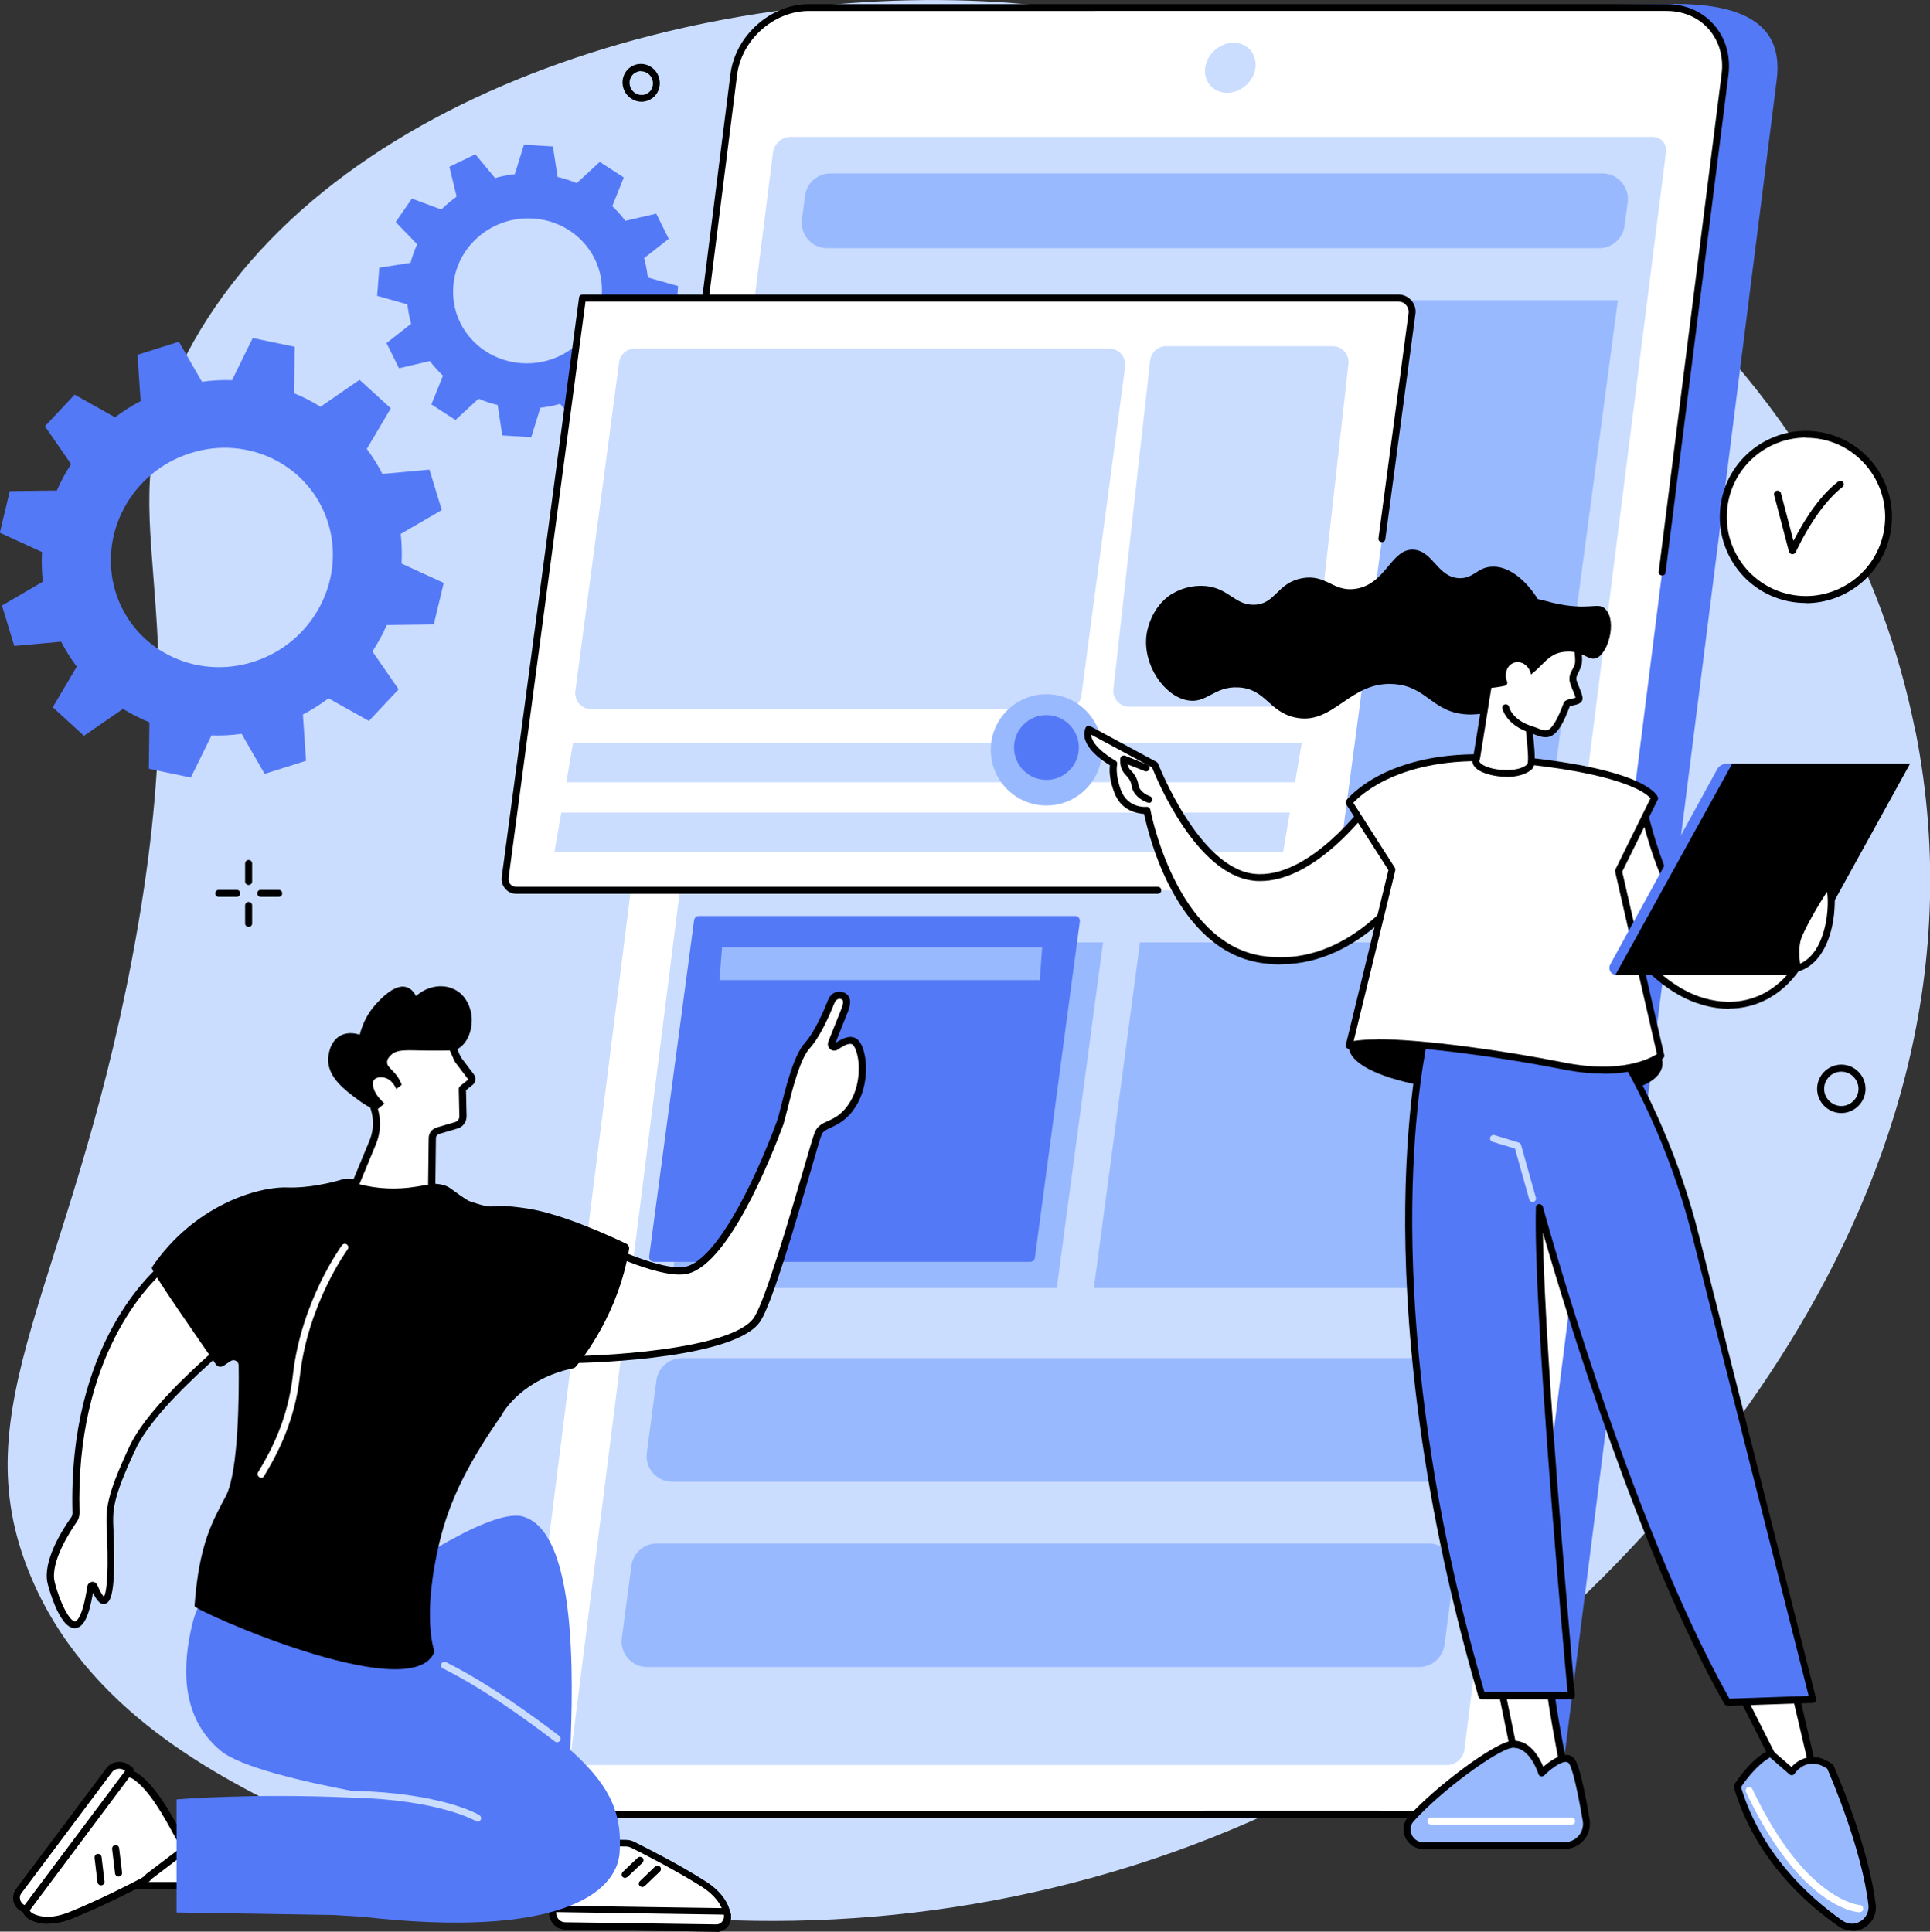 <?xml version="1.0" encoding="UTF-8"?><svg xmlns="http://www.w3.org/2000/svg" viewBox="0 0 98.82 98.92"><rect x="0" y="0" width="98.82" height="98.92" fill="#333333" stroke="none"/><g id="a"/><g id="b"><g id="c"><g id="d"><path d="M98.07,37.45C93.64,14.98,71.35,1.95,52.58,.22,37.03-1.22,16.72,4.45,9.55,18.16c-4.51,8.62,.91,11.36-2.78,30.89-3.2,16.9-8.79,22.96-5.24,31.57,2.9,7.04,9.67,10.38,14,12.5,17.07,8.39,42.99,7.41,61.66-7.9,4.37-3.58,25.9-22.35,20.89-47.77Z" fill="#caddff"/><g><path d="M20.86,15.59c.04,.34,.1,.67,.19,.99l-1.26,.99,.64,1.29,1.58-.37c.2,.27,.43,.52,.67,.75l-.59,1.47,1.23,.8,1.18-1.09c.31,.13,.64,.24,.98,.32l.24,1.56,1.48,.09,.47-1.51c.35-.04,.69-.1,1.01-.2l1.01,1.22,1.33-.64-.37-1.53c.28-.2,.54-.42,.78-.66l1.51,.56,.83-1.2-1.1-1.14c.14-.3,.25-.62,.34-.95l1.6-.25,.11-1.44-1.55-.44c-.04-.34-.1-.67-.19-.99l1.26-.99-.64-1.29-1.58,.37c-.2-.27-.43-.52-.67-.75l.59-1.47-1.23-.8-1.18,1.09c-.31-.13-.64-.24-.98-.32l-.24-1.56-1.48-.09-.47,1.51c-.35,.04-.69,.1-1.01,.2l-1.01-1.22-1.33,.64,.37,1.53c-.28,.2-.54,.42-.78,.66l-1.51-.56-.83,1.2,1.1,1.14c-.14,.3-.25,.62-.34,.95l-1.6,.25-.11,1.44,1.55,.44Zm2.35-.93c.15-2.05,1.98-3.6,4.08-3.47,2.1,.13,3.68,1.89,3.52,3.94-.15,2.05-1.98,3.6-4.08,3.47-2.1-.13-3.68-1.89-3.52-3.94Z" fill="#5479f7"/><path d="M3.13,32.86c.23,.45,.5,.88,.8,1.28l-1.23,2.08,1.6,1.46,2-1.38c.43,.27,.88,.5,1.35,.69l-.03,2.38,2.15,.45,1.06-2.16c.51,.02,1.02-.01,1.54-.08l1.18,2.05,2.12-.67-.16-2.37c.46-.24,.9-.52,1.31-.83l2.07,1.16,1.52-1.62-1.34-1.94c.28-.43,.53-.88,.73-1.35l2.41-.03,.51-2.13-2.16-.99c.03-.5,.01-1.01-.04-1.52l2.1-1.22-.63-2.07-2.41,.22c-.23-.45-.5-.88-.8-1.28l1.23-2.08-1.6-1.46-2,1.38c-.43-.27-.88-.5-1.35-.69l.03-2.38-2.15-.45-1.06,2.16c-.51-.02-1.02,.01-1.54,.08l-1.18-2.05-2.12,.67,.16,2.37c-.46,.24-.9,.52-1.31,.83l-2.07-1.16-1.52,1.62,1.34,1.94c-.28,.43-.53,.88-.73,1.35l-2.41,.03-.51,2.13,2.16,.99c-.03,.5-.01,1.01,.04,1.52L.1,31.01l.63,2.07,2.41-.22Zm2.78-2.57c-.89-2.95,.82-6.12,3.83-7.08,3.01-.96,6.17,.65,7.07,3.6,.89,2.95-.82,6.12-3.83,7.08-3.01,.96-6.17-.65-7.07-3.6Z" fill="#5479f7"/></g><g><g><path d="M76.29,92.91H32.39c-1.89,0-3.23-1.53-2.99-3.41L40.21,4.1c.24-1.89,1.97-3.41,3.86-3.41L85.77,.2c4.79,0,5.44,2.02,5.2,3.9l-10.81,85.4c-.24,1.89-1.97,3.41-3.86,3.41Z" fill="#5479f7"/><path d="M73.65,92.91H29.75c-1.89,0-3.23-1.53-2.99-3.43L37.57,3.82c.24-1.89,1.97-3.43,3.86-3.43h43.9c1.89,0,3.23,1.53,2.99,3.43l-10.81,85.67c-.24,1.89-1.97,3.43-3.86,3.43Z" fill="#fff"/><path d="M29.26,89.61L39.58,7.8c.06-.44,.45-.79,.89-.79h44.14c.44,0,.75,.35,.69,.79l-10.32,81.8c-.06,.44-.45,.79-.89,.79H29.95c-.44,0-.75-.35-.69-.79Z" fill="#caddff"/><path d="M62.83,4.75c-.71,0-1.21-.57-1.12-1.28,.09-.71,.74-1.28,1.45-1.28s1.21,.57,1.12,1.28c-.09,.71-.74,1.28-1.45,1.28Z" fill="#caddff"/><path d="M70.63,93.09H31.04c-.1,0-.18-.08-.18-.18s.08-.18,.18-.18h39.59c.1,0,.18,.08,.18,.18s-.08,.18-.18,.18Z"/><path d="M33.7,34.67h-.02c-.1-.01-.17-.1-.15-.2l3.87-30.68c.25-1.97,2.06-3.58,4.03-3.58h43.9c.96,0,1.82,.37,2.42,1.05,.61,.69,.87,1.6,.75,2.57l-3.22,25.49c-.01,.1-.1,.17-.2,.15-.1-.01-.17-.1-.15-.2l3.22-25.49c.11-.87-.13-1.68-.66-2.29-.53-.6-1.3-.93-2.15-.93H41.42c-1.8,0-3.45,1.47-3.68,3.27l-3.87,30.68c-.01,.09-.09,.16-.18,.16Z"/><path d="M73.65,93.09h-11.99c-.1,0-.18-.08-.18-.18s.08-.18,.18-.18h11.99c1.8,0,3.45-1.47,3.68-3.27l.78-6.23c.01-.1,.1-.17,.2-.15,.1,.01,.17,.1,.15,.2l-.78,6.23c-.25,1.97-2.06,3.58-4.03,3.58Z"/></g><g><path d="M83.18,11.57c-.09,.65-.64,1.14-1.3,1.14H42.36c-.38,0-.74-.16-.99-.45-.25-.28-.36-.66-.31-1.04l.16-1.2c.09-.65,.64-1.14,1.3-1.14h39.52c.38,0,.74,.16,.99,.45s.36,.66,.31,1.04l-.16,1.2Z" fill="#99b9ff"/><path d="M75.24,74.74c-.09,.65-.64,1.14-1.3,1.14H34.42c-.38,0-.74-.16-.99-.45-.25-.28-.36-.66-.31-1.04l.49-3.7c.09-.65,.64-1.14,1.3-1.14h39.52c.38,0,.74,.16,.99,.45,.25,.28,.36,.66,.31,1.04l-.49,3.7Z" fill="#99b9ff"/><path d="M73.96,84.23c-.09,.65-.64,1.14-1.3,1.14H33.14c-.38,0-.74-.16-.99-.45-.25-.28-.36-.66-.31-1.04l.49-3.7c.09-.65,.64-1.14,1.3-1.14h39.52c.38,0,.74,.16,.99,.45,.25,.28,.36,.66,.31,1.04l-.49,3.7Z" fill="#99b9ff"/><polygon points="78.83 45.45 36.6 45.45 40.61 15.37 82.84 15.37 78.83 45.45" fill="#99b9ff"/><polygon points="54.11 65.96 34.35 65.96 36.71 48.26 56.48 48.26 54.11 65.96" fill="#99b9ff"/><path d="M52.75,64.62h-19.27c-.15,0-.26-.13-.24-.28l2.3-17.22c.02-.12,.12-.21,.24-.21h19.27c.15,0,.26,.13,.24,.28l-2.3,17.22c-.02,.12-.12,.21-.24,.21Z" fill="#5479f7"/><polygon points="75.77 65.96 56.01 65.96 58.37 48.26 78.14 48.26 75.77 65.96" fill="#99b9ff"/></g><polygon points="53.24 50.19 36.84 50.19 36.97 48.51 53.36 48.51 53.24 50.19" fill="#99b9ff"/></g><g><path d="M68.36,45.59H26.43c-.34,0-.61-.3-.56-.65l3.96-29.69h41.76c.43,0,.77,.38,.71,.81l-3.94,29.52Z" fill="#fff"/><path d="M59.28,45.77H26.43c-.22,0-.42-.09-.56-.26-.14-.16-.21-.38-.18-.59l3.96-29.69c.01-.09,.09-.15,.18-.15h41.76c.26,0,.5,.11,.67,.3,.17,.19,.25,.45,.21,.71l-1.54,11.52c-.01,.1-.1,.17-.2,.15-.1-.01-.17-.1-.15-.2l1.54-11.52c.02-.15-.03-.31-.13-.42-.1-.12-.25-.18-.4-.18H29.98l-3.94,29.53c-.01,.11,.02,.22,.09,.31,.07,.08,.18,.13,.29,.13H59.28c.1,0,.18,.08,.18,.18s-.08,.18-.18,.18Z"/><g><path d="M54.55,36.32H30.28c-.5,0-.88-.44-.82-.93l2.24-16.83c.05-.41,.4-.71,.82-.71h24.27c.5,0,.88,.44,.82,.93l-2.24,16.83c-.05,.41-.4,.71-.82,.71Z" fill="#caddff"/><polygon points="66.31 40.06 29 40.06 29.34 38.05 66.65 38.05 66.31 40.06" fill="#caddff"/><polygon points="65.7 43.63 28.39 43.63 28.74 41.61 66.04 41.61 65.7 43.63" fill="#caddff"/><path d="M66.35,36.19h-8.53c-.49,0-.87-.42-.81-.91l1.88-16.82c.05-.41,.4-.73,.81-.73h8.53c.49,0,.87,.42,.81,.91l-1.88,16.82c-.05,.41-.4,.73-.81,.73Z" fill="#caddff"/></g><g><circle cx="53.58" cy="38.4" r="2.85" fill="#99b9ff"/><circle cx="53.58" cy="38.28" r="1.66" fill="#5479f7"/></g></g><g><g><path d="M69.07,53.54s-.61,2.08,8.43,2.58c9.04,.51,7.53-2.06,7.53-2.06l-9.49-2.76-6.47,2.24Z"/><g><g><g><path d="M79.37,85.94c-.24-.01,.83,5.37,.83,5.37l-2.29,.27-1.24-6.06,2.71,.41Z" fill="#fff"/><path d="M77.91,91.76c-.08,0-.16-.06-.17-.14l-1.24-6.06c-.01-.06,0-.12,.05-.16,.04-.04,.1-.06,.16-.05l2.71,.41c.09,.01,.16,.1,.15,.19,0,.03-.02,.06-.03,.09-.04,.4,.41,2.96,.86,5.23,0,.05,0,.1-.03,.14-.03,.04-.07,.07-.12,.07l-2.29,.27h-.02Zm-1.02-6.02l1.16,5.64,1.94-.23c-.08-.41-.27-1.41-.45-2.42-.3-1.67-.38-2.35-.37-2.65l-2.27-.35Z"/></g><g><path d="M81.21,93.2c-.19-1.16-.49-2.71-.75-3.03-.41-.52-1.52,.61-1.52,.61,0,0-.51-1.66-1.61-1.44-.83,.17-3.61,2.19-5.08,3.8-.48,.53-.1,1.37,.61,1.37h7.24c.69,0,1.22-.62,1.1-1.3Z" fill="#99b9ff"/><path d="M80.11,94.69h-7.24c-.4,0-.75-.23-.92-.6-.16-.37-.1-.78,.17-1.07,1.41-1.55,4.27-3.67,5.18-3.85,.97-.19,1.51,.81,1.72,1.31,.28-.24,.79-.63,1.2-.61,.16,0,.3,.08,.39,.2,.08,.1,.33,.41,.78,3.11h0c.06,.38-.04,.76-.29,1.05-.25,.29-.61,.46-.99,.46Zm-2.58-5.19c-.05,0-.1,0-.16,.02-.78,.15-3.54,2.15-4.98,3.74-.18,.19-.22,.45-.11,.69,.08,.19,.28,.39,.59,.39h7.24c.28,0,.54-.12,.72-.33,.18-.21,.26-.49,.21-.76-.4-2.35-.63-2.85-.71-2.95-.03-.04-.08-.06-.14-.07-.3-.02-.85,.41-1.12,.69-.04,.04-.11,.06-.17,.05-.06-.01-.11-.06-.13-.12,0-.01-.42-1.34-1.25-1.34Z"/></g><path d="M80.47,93.44h-7.2c-.1,0-.18-.08-.18-.18s.08-.18,.18-.18h7.2c.1,0,.18,.08,.18,.18s-.08,.18-.18,.18Z" fill="#fff"/></g><g><g><polygon points="88.92 86.31 91.54 91.5 93 91.35 91.7 85.79 88.92 86.31" fill="#fff"/><path d="M91.54,91.68c-.07,0-.13-.04-.16-.1l-2.62-5.19c-.03-.05-.03-.11,0-.16,.02-.05,.07-.09,.13-.1l2.78-.52c.1-.02,.18,.04,.21,.13l1.3,5.56s0,.1-.03,.14c-.03,.04-.08,.07-.13,.07l-1.46,.15h-.02Zm-2.35-5.24l2.46,4.87,1.14-.12-1.22-5.2-2.38,.45Z"/></g><g><path d="M91.75,90.73s.74-1.13,1.96-.27c0,0,1.78,4,2.14,7.09,.1,.87-.89,1.46-1.61,.95-1.69-1.18-4.25-3.47-5.3-7.02,0,0,.76-1.24,1.7-1.7l1.1,.95Z" fill="#99b9ff"/><path d="M94.83,98.87c-.24,0-.48-.07-.69-.22-1.88-1.31-4.33-3.61-5.36-7.12-.01-.05,0-.1,.02-.14,.03-.05,.8-1.29,1.77-1.76,.06-.03,.14-.02,.2,.03l.96,.83c.15-.17,.44-.42,.85-.49,.4-.08,.82,.04,1.24,.34,.03,.02,.05,.04,.06,.07,.02,.04,1.8,4.06,2.16,7.14,.06,.47-.17,.92-.58,1.17-.19,.12-.41,.17-.62,.17Zm-5.69-7.36c1.02,3.36,3.39,5.58,5.2,6.85,.28,.19,.63,.21,.92,.03,.29-.17,.44-.49,.41-.82-.33-2.85-1.91-6.54-2.11-6.99-.32-.22-.64-.3-.93-.25-.47,.09-.74,.49-.74,.5-.03,.04-.07,.07-.12,.08-.05,0-.1,0-.14-.04l-1-.87c-.71,.4-1.32,1.27-1.48,1.51Z"/></g><path d="M95.21,97.93h0c-.12,0-2.99-.18-5.81-6.16-.04-.09,0-.2,.08-.24,.09-.04,.2,0,.24,.08,2.72,5.75,5.48,5.95,5.51,5.95,.1,0,.17,.09,.17,.19,0,.1-.08,.17-.18,.17Z" fill="#fff"/></g><g><path d="M88.45,87.18l4.39-.15-5.99-23.68c-.96-3.79-2.52-7.41-4.61-10.71h-9.18s-3.39,12.92,2.82,34.19h4.59s-1.79-19.41-1.64-24.98c0,0,4.32,15.94,9.62,25.33Z" fill="#5479f7"/><path d="M88.45,87.35c-.06,0-.12-.03-.16-.09-4.4-7.79-8.16-20.22-9.29-24.14,.09,6.71,1.63,23.52,1.64,23.7,0,.05-.01,.1-.05,.14-.03,.04-.08,.06-.13,.06h-4.59c-.08,0-.15-.05-.17-.13-3.21-11.01-3.81-19.74-3.75-25.13,.07-5.84,.91-9.13,.92-9.17,.02-.08,.09-.13,.17-.13h9.18c.06,0,.12,.04,.15,.09,2.11,3.32,3.67,6.94,4.63,10.76l5.99,23.68c.01,.05,0,.11-.03,.15-.03,.04-.08,.07-.14,.07l-4.39,.15h0Zm-9.62-25.68c.08,0,.15,.05,.17,.13,.04,.16,4.34,15.92,9.55,25.19l4.06-.14-5.94-23.47c-.95-3.75-2.47-7.31-4.54-10.58h-8.94c-.16,.66-.82,3.81-.88,8.96-.06,5.34,.53,13.98,3.69,24.88h4.26c-.19-2.05-1.76-19.59-1.62-24.81,0-.09,.07-.16,.16-.17h.02Z"/></g></g><path d="M78.47,61.55c-.08,0-.15-.05-.17-.13l-.73-2.6-1.15-.35c-.09-.03-.15-.13-.12-.22,.03-.09,.13-.15,.22-.12l1.24,.38c.06,.02,.1,.06,.12,.12l.76,2.7c.03,.09-.03,.19-.12,.22-.02,0-.03,0-.05,0Z" fill="#caddff"/><g><g><g><path d="M55.73,37.36l3.39,1.83s2.08,5.42,5.06,5.75c2.98,.33,5.92-3.79,5.92-3.79l1.98,4.23s-2.9,4.49-7.5,3.76c-4.6-.72-5.86-7.64-5.86-7.64,0,0-1.09,.11-1.5-.95-.35-.9-.2-1.44-.2-1.44,0,0-1.63-.87-1.28-1.75Z" fill="#fff"/><path d="M65.57,49.39c-.33,0-.67-.03-1.02-.08-4.34-.68-5.75-6.57-5.97-7.63-.05,0-.11,0-.18-.02-.37-.05-1.03-.25-1.34-1.06-.27-.69-.26-1.18-.23-1.41-.39-.23-1.6-1.04-1.25-1.91,.02-.05,.06-.08,.1-.1,.05-.02,.1-.01,.15,.01l3.39,1.83s.07,.05,.08,.09c.02,.05,2.08,5.33,4.91,5.64,2.84,.31,5.73-3.68,5.76-3.72,.04-.05,.1-.08,.16-.07,.06,0,.12,.04,.15,.1l1.98,4.23c.03,.06,.02,.12-.01,.17-.03,.04-2.59,3.92-6.66,3.92Zm-6.85-8.07s.02,0,.03,0c.07,.01,.13,.07,.15,.14,.01,.07,1.29,6.8,5.71,7.49,4.1,.64,6.85-3.01,7.27-3.6l-1.81-3.87c-.66,.85-3.02,3.64-5.54,3.64-.12,0-.24,0-.36-.02-2.91-.32-4.93-5.16-5.18-5.8l-3.12-1.68c.02,.65,1.22,1.32,1.24,1.33,.07,.04,.11,.12,.09,.2,0,0-.12,.5,.2,1.33,.35,.9,1.24,.85,1.3,.84,0,0,.02,0,.03,0Z"/></g><path d="M58.82,41.1s-.03,0-.05,0c-.03,0-.74-.24-.83-.87-.03-.24-.18-.42-.29-.53-.19-.19-.29-.44-.29-.7v-.13c0-.06,.03-.11,.08-.15,.05-.03,.11-.04,.17-.02l1.14,.46c.09,.04,.14,.14,.1,.23-.04,.09-.14,.14-.23,.1l-.89-.35c.03,.12,.08,.23,.17,.31,.15,.15,.34,.4,.39,.74,.06,.41,.58,.58,.58,.58,.09,.03,.15,.13,.12,.22-.02,.08-.09,.13-.17,.13Z"/></g><g><path d="M81.71,45.62s2.09,4.71,5.5,5.67,5.79-1.94,5.77-4.94l-1.16-.38s-1.19,3.07-3.84,2.27c-2.65-.8-3.89-7.05-3.89-7.05l-2.39,4.44Z" fill="#fff"/><path d="M88.53,51.66c-.42,0-.87-.06-1.36-.2-3.45-.97-5.53-5.57-5.62-5.77-.02-.05-.02-.11,0-.16l2.39-4.44c.04-.07,.11-.1,.18-.09,.07,.01,.13,.07,.15,.14,.01,.06,1.24,6.15,3.76,6.91,2.47,.74,3.58-2.05,3.63-2.17,.03-.09,.13-.13,.22-.1l1.16,.38c.07,.02,.12,.09,.12,.17,0,1.76-.78,3.46-2.06,4.44-.57,.44-1.43,.88-2.58,.88Zm-6.61-6.03c.29,.61,2.3,4.63,5.35,5.49,1.69,.48,2.9-.07,3.62-.62,1.16-.89,1.89-2.42,1.92-4.02l-.88-.29c-.3,.63-1.57,2.95-3.99,2.22-2.32-.7-3.55-5.21-3.91-6.71l-2.12,3.93Z"/></g><g><path d="M69.07,41.08s2.1-2.74,8.02-2.23c7.08,.61,7.62,2.01,7.62,2.01l-1.85,3.74,2.17,9.45s-1.48,1.23-4.95,.54c-3.47-.69-9.43-1.53-11.01-1.06l2.2-9.01-2.2-3.44Z" fill="#fff"/><path d="M82.09,54.98c-.59,0-1.27-.06-2.04-.21-3.51-.7-9.42-1.52-10.92-1.06-.06,.02-.13,0-.17-.04-.05-.04-.07-.11-.05-.17l2.18-8.94-2.16-3.37c-.04-.06-.04-.14,0-.2,.09-.11,2.23-2.81,8.18-2.3,6.99,.6,7.71,1.97,7.77,2.12,.02,.05,.02,.1,0,.14l-1.82,3.69,2.15,9.38c.02,.07,0,.13-.06,.18-.05,.04-.98,.79-3.05,.79Zm-11.57-1.76c2.44,0,6.71,.62,9.6,1.2,2.89,.57,4.36-.21,4.72-.44l-2.14-9.33s0-.08,.01-.12l1.8-3.65c-.21-.25-1.47-1.33-7.43-1.84-5.13-.44-7.35,1.6-7.79,2.07l2.13,3.33s.03,.09,.02,.14l-2.13,8.73c.31-.05,.72-.08,1.2-.08Z"/></g><g><path d="M91.22,49.59l-8.45,.34c-.29,0-.46-.31-.31-.56l5.47-9.99c.1-.17,.29-.27,.49-.27l8.54,.19-5.74,10.29Z" fill="#5479f7"/><polygon points="91.83 49.93 82.71 49.93 88.69 39.11 97.8 39.11 91.83 49.93"/></g><g><path d="M92.03,49.59s-.17-.9,0-1.5c.17-.6,1.23-2.38,1.54-2.75,.3-.37,.56,3.61-1.54,4.25Z" fill="#fff"/><path d="M92.03,49.77s-.06,0-.09-.03c-.04-.03-.07-.07-.08-.12,0-.04-.18-.95,0-1.58,.17-.61,1.25-2.42,1.57-2.82,.08-.1,.18-.1,.25-.08,.25,.09,.28,.7,.26,1.2-.04,1.38-.55,3.01-1.86,3.41-.02,0-.03,0-.05,0Zm1.53-4.11c-.41,.59-1.22,2-1.36,2.49-.11,.38-.07,.91-.03,1.2,.49-.22,.86-.67,1.11-1.35,.34-.92,.34-1.91,.27-2.34Z"/></g></g><g><path d="M60.04,30.39c-1.15,.7-1.33,2.04-1.34,2.15-.18,1.52,.9,3.09,2.08,3.32,1.01,.2,1.36-.72,2.62-.66,1.41,.07,1.55,1.24,2.9,1.54,1.98,.44,2.79-1.87,5.07-1.71,1.75,.12,1.98,1.54,3.9,1.56,.22,0,1.93,0,3.07-1.34,1.14-1.33,1.17-3.35,.32-4.69-.09-.14-1.02-1.58-2.25-1.54-.77,.02-.93,.6-1.67,.59-1.13-.02-1.36-1.4-2.36-1.46-1.15-.07-1.4,1.75-2.95,2-1.17,.19-1.5-.76-2.75-.54-1.3,.23-1.36,1.33-2.46,1.36-1.05,.03-1.34-.96-2.71-.97-.29,0-.88,.04-1.47,.4Z"/><g><path d="M80.85,35.81c.08-.12-.29-.8-.31-1.05-.01-.25,.18-.45,.26-.71,.08-.26,0-.72,0-.72-.11-3.08-3.47-2.35-3.47-2.35-.77,.23-1.22,1.1-1.37,1.67-.29,1.11,.24,2.46,.24,2.46-.02,.05-.57,3.66-.6,3.7-.35,.67,1.99,1.11,2.72,.43,.25-.23-.07-1.9,0-1.91,.28,0,.61,.29,.96,.2,.51-.14,.9-1.42,.97-1.51,.03-.05,.15-.07,.28-.1,.14-.03,.28-.07,.32-.13Z" fill="#fff"/><path d="M77.14,39.78c-.6,0-1.2-.16-1.51-.39-.23-.18-.3-.4-.2-.62,.03-.15,.18-1.13,.31-1.92,.19-1.18,.25-1.57,.27-1.71-.1-.26-.5-1.47-.23-2.52,.14-.54,.61-1.53,1.49-1.8h.01c.07-.02,1.69-.36,2.77,.48,.57,.44,.87,1.12,.91,2.02,.02,.09,.09,.52,0,.79-.04,.11-.09,.22-.13,.31-.07,.13-.12,.24-.12,.34,0,.08,.08,.28,.15,.44,.15,.38,.22,.57,.13,.71-.08,.13-.26,.17-.43,.21-.06,.01-.14,.03-.18,.05-.02,.03-.04,.1-.06,.15-.18,.45-.51,1.28-1,1.41-.26,.07-.5-.03-.7-.1-.04-.02-.09-.03-.13-.05,0,.07,.01,.14,.02,.21,.1,.94,.11,1.43-.08,1.61-.3,.27-.8,.39-1.3,.39Zm-.77-4.6c-.02,.09-.16,.96-.28,1.73-.31,1.96-.31,1.96-.33,2.01-.02,.03-.05,.09,.09,.2,.45,.35,1.86,.48,2.35,.02,.09-.14,0-.99-.03-1.31-.05-.44-.05-.51,.01-.58,.03-.04,.08-.06,.13-.06,.15,0,.3,.05,.44,.11,.17,.07,.33,.13,.48,.09,.31-.08,.64-.89,.76-1.2,.06-.16,.08-.21,.11-.25,.07-.09,.2-.12,.37-.16,.06-.01,.14-.03,.2-.05-.02-.09-.09-.27-.14-.38-.09-.22-.17-.42-.17-.56-.01-.2,.07-.37,.16-.52,.04-.08,.09-.16,.11-.25,.05-.18,0-.51-.01-.63v-.03c-.03-.8-.29-1.39-.77-1.77-.92-.71-2.36-.44-2.47-.42-.73,.22-1.12,1.08-1.24,1.55-.27,1.05,.23,2.34,.24,2.35,.01,.04,.02,.08,0,.11Zm4.34,.53h0Z"/></g><path d="M82.2,31.19c-.34-.34-.68,0-2.02-.19-1.12-.16-1.44-.47-2.28-.33-.24,.04-.66,.11-1.08,.42-.62,.45-.85,1.09-.97,1.56-.24,.93,.06,2.01,.2,2.42,.03,.1,.13,.16,.24,.16,.28-.02,.53-.06,.75-.11,.11-.02,.17-.13,.12-.23-.01-.03-.02-.06-.03-.08-.11-.39,.08-.79,.42-.88,.34-.1,.71,.14,.82,.53,0,.03,.01,.05,.02,.08,.49-.37,.75-.79,1.2-1.02,.05-.03,.29-.14,.66-.15,.79-.03,1.05,.44,1.43,.35,.65-.16,1.13-1.9,.53-2.51Z"/><path d="M78.41,37.53s-.04,0-.05,0c-1.24-.39-1.43-1.22-1.44-1.25-.02-.1,.04-.19,.14-.21,.1-.02,.19,.04,.21,.14,0,.03,.17,.67,1.2,.99,.09,.03,.15,.13,.12,.22-.02,.08-.09,.12-.17,.12Z"/></g></g><g><g><circle cx="92.47" cy="26.47" r="4.23" transform="translate(2.61 60.78) rotate(-36.87)" fill="#fff"/><path d="M92.47,30.88c-.31,0-.63-.03-.95-.1-2.38-.52-3.88-2.88-3.36-5.25,.52-2.38,2.88-3.88,5.25-3.36,2.38,.52,3.88,2.88,3.36,5.25-.45,2.06-2.28,3.47-4.31,3.47Zm0-8.47c-1.86,0-3.54,1.29-3.96,3.19-.48,2.18,.91,4.35,3.09,4.83,2.18,.48,4.35-.91,4.83-3.09,.48-2.18-.91-4.35-3.09-4.83-.29-.06-.58-.09-.87-.09Zm4.13,4.96h0Z"/></g><path d="M91.78,28.38h-.02c-.07,0-.14-.06-.16-.13l-.76-2.9c-.02-.1,.03-.19,.13-.22,.09-.02,.19,.03,.22,.13l.64,2.44c.72-1.4,1.47-2.4,2.29-3.04,.08-.06,.19-.05,.25,.03,.06,.08,.05,.19-.03,.25-.84,.66-1.65,1.79-2.4,3.34-.03,.06-.09,.1-.16,.1Z"/></g></g><g><g><g><g><polygon points="10.17 96.56 6.69 96.56 7.94 94.1 10.71 94.35 10.17 96.56" fill="#fff"/><path d="M10.17,96.74h-3.49c-.06,0-.12-.03-.15-.09-.03-.05-.03-.12,0-.17l1.25-2.45c.03-.06,.1-.1,.17-.1l2.77,.24c.05,0,.1,.03,.13,.07,.03,.04,.04,.1,.03,.15l-.54,2.21c-.02,.08-.09,.14-.17,.14Zm-3.19-.36h3.05l.46-1.87-2.44-.21-1.07,2.09Z"/></g><g><path d="M7.66,96.08l1.54-1.17c.18-.14,.23-.4,.11-.6-.34-.55-1.28-2.6-2.38-3.35-.3-.2-.7-.14-.91,.13l-4.64,6.2c-.21,.28-.1,.71,.24,.87,.4,.2,1.04,.31,1.97-.06,1.5-.6,3.21-1.47,3.74-1.75,.09-.05,.18-.11,.25-.19,.02-.03,.05-.06,.08-.08Z" fill="#fff"/><path d="M2.46,98.52c-.39,0-.69-.09-.91-.2-.21-.1-.37-.29-.42-.52-.05-.22,0-.44,.12-.62l4.64-6.2c.26-.35,.77-.43,1.15-.17,.92,.62,1.7,2.06,2.17,2.92,.11,.2,.2,.37,.27,.48,.17,.28,.1,.64-.16,.83l-1.54,1.17s-.03,.03-.05,.05c-.08,.1-.18,.18-.3,.24-.5,.26-2.24,1.16-3.76,1.76-.47,.19-.87,.25-1.2,.25Zm4.08-7.5c-.14,0-.28,.06-.37,.18l-4.64,6.2c-.07,.09-.09,.2-.06,.32,.03,.12,.11,.23,.23,.28,.49,.24,1.12,.21,1.82-.07,1.5-.6,3.23-1.49,3.72-1.75,.07-.04,.14-.09,.19-.15,.02-.03,.06-.07,.11-.1l1.54-1.17c.11-.09,.14-.24,.07-.36-.07-.11-.16-.28-.28-.49-.45-.83-1.21-2.23-2.05-2.8-.09-.06-.19-.09-.29-.09Z"/></g><g><path d="M1.33,97.78h0s-.09-.04-.14-.06c-.34-.16-.45-.58-.24-.87l4.64-6.2c.21-.28,.61-.34,.91-.13,.06,.04,.11,.08,.17,.12h0l-5.33,7.14Z" fill="#fff"/><path d="M1.32,97.96s-.04,0-.06-.01c-.05-.02-.1-.04-.15-.06-.21-.1-.37-.29-.42-.52-.05-.22,0-.44,.12-.62l4.64-6.2c.26-.35,.77-.43,1.15-.17,.06,.04,.12,.08,.17,.12,.04,.03,.06,.07,.07,.12,0,.05,0,.1-.03,.14l-5.33,7.13s-.09,.07-.15,.07Zm4.78-7.38c-.14,0-.28,.06-.37,.18l-4.64,6.2c-.07,.09-.09,.2-.06,.32,.03,.12,.11,.23,.23,.28h0l5.15-6.88h-.02c-.09-.07-.19-.1-.29-.1Z"/></g><path d="M6.07,96.1c-.09,0-.17-.07-.18-.16l-.15-1.25c-.01-.1,.06-.19,.16-.2,.1-.01,.19,.06,.2,.16l.15,1.25c.01,.1-.06,.19-.16,.2h-.02Z"/><path d="M5.17,96.55c-.09,0-.17-.07-.18-.16l-.15-1.25c-.01-.1,.06-.19,.16-.2,.1-.01,.19,.06,.2,.16l.15,1.25c.01,.1-.06,.19-.16,.2h-.02Z"/></g><g><g><path d="M32.07,94.4l-2.64-.04c-.19,0-.36,.11-.43,.29-.24,.6-.74,1.99-.69,3.32,.01,.36,.29,.65,.64,.66l7.74,.11c.36,0,.63-.33,.57-.7-.08-.44-.37-1.02-1.21-1.56-1.36-.86-3.08-1.73-3.62-2-.11-.06-.23-.09-.36-.09Z" fill="#fff"/><path d="M36.69,98.92h-.01l-7.74-.11c-.44,0-.8-.37-.82-.83-.05-1.38,.48-2.83,.71-3.39,.1-.25,.33-.41,.59-.41h0l2.64,.04c.15,0,.3,.04,.43,.11,.5,.25,2.26,1.13,3.63,2.01,.92,.58,1.21,1.23,1.29,1.68,.04,.23-.02,.47-.17,.65-.14,.17-.35,.26-.56,.26Zm-7.27-4.38c-.11,0-.21,.07-.26,.18-.22,.54-.73,1.93-.68,3.25,0,.27,.21,.48,.46,.48l7.74,.11c.11,0,.22-.05,.29-.14,.08-.1,.12-.23,.09-.36-.1-.53-.49-1.03-1.13-1.44-1.36-.86-3.1-1.74-3.6-1.99-.09-.04-.18-.07-.28-.07l-2.64-.04h0Z"/></g><g><path d="M37.21,97.89h0c.01,.05,.02,.1,.03,.15,.07,.37-.21,.71-.57,.7l-7.74-.11c-.34,0-.63-.29-.64-.66,0-.07,0-.14,0-.2h0l8.9,.12Z" fill="#fff"/><path d="M36.69,98.92h-.01l-7.74-.11c-.44,0-.8-.37-.82-.83,0-.07,0-.14,0-.21,0-.05,.02-.1,.06-.13,.03-.03,.08-.06,.13-.05l8.9,.13h0c.08,0,.15,.06,.17,.14,.01,.05,.03,.11,.04,.16,.04,.23-.02,.47-.17,.65-.14,.17-.35,.26-.56,.26Zm-8.21-.98v.02c0,.27,.21,.48,.46,.48l7.74,.11c.11,0,.22-.05,.29-.14,.08-.1,.12-.23,.09-.36h0l-8.59-.13Z"/></g><path d="M32.01,96.18s-.09-.02-.13-.06c-.07-.07-.06-.18,0-.25l.77-.73c.07-.07,.18-.06,.25,0,.07,.07,.06,.18,0,.25l-.77,.73s-.08,.05-.12,.05Z"/><path d="M32.89,96.64s-.09-.02-.13-.05c-.07-.07-.07-.18,0-.25l.78-.75c.07-.07,.18-.07,.25,0,.07,.07,.07,.18,0,.25l-.78,.75s-.08,.05-.12,.05Z"/></g><g><path d="M19.32,81.25h0c.07-.06,5.65-4.09,7.45-3.59,3.08,.87,2.48,10.03,2.42,12.45-.06,2.36-10.14-4.93-10.49-5.55-.34-.61,.6-3.25,.62-3.31Z" fill="#5479f7"/><path d="M29.08,89.5l.03,.03c1.93,1.72,2.76,3.1,2.62,5.31-.13,2.16-3.24,4.45-13.17,3.32l-1.44-.09-8.08-.13v-5.79s3.9-.33,9.02-.09c.21,0,.24-.29,.04-.33-2.53-.48-5.8-1.23-6.81-2.08-2.14-1.79-1.91-4.52-1.45-6.46,1.35-5.67,9.79,.25,9.85,.26h0s1.14,.66,2.63,1.56l6.77,4.49Z" fill="#5479f7"/><path d="M24.46,93.29s-.06,0-.09-.03c-.02-.01-1.87-1.09-6.29-1.2-.1,0-.18-.08-.17-.18,0-.1,.08-.18,.18-.17,4.53,.11,6.39,1.2,6.46,1.25,.08,.05,.11,.16,.06,.24-.03,.06-.09,.09-.15,.09Z" fill="#caddff"/><path d="M28.53,89.23s-.08-.01-.11-.04c-1.41-1.08-3.54-2.64-5.74-3.75-.09-.04-.12-.15-.08-.24,.04-.09,.15-.12,.24-.08,2.22,1.12,4.37,2.7,5.8,3.78,.08,.06,.09,.17,.03,.25-.04,.05-.09,.07-.14,.07Z" fill="#caddff"/></g></g><g><g><path d="M8.51,64.74c-1.07,.85-4.85,4.74-4.63,12.73,0,.12-.03,.24-.1,.34-.35,.5-1.44,2.16-1.17,3.24,.31,1.26,1.45,4.02,2.01,.2,.01-.09,.14-.11,.17-.02,.14,.33,.37,.78,.53,.73,.39-.12,.35-2.15,.31-3.35-.05-1.2-.18-1.68,1.15-4.5,.82-1.74,3.24-3.91,4.2-4.78,0,0-2.35-4.68-2.47-4.59Z" fill="#fff"/><path d="M3.82,83.38c-.8,0-1.36-2.19-1.38-2.28-.28-1.13,.74-2.75,1.2-3.39,.05-.07,.07-.15,.07-.23-.24-8.71,4.19-12.47,4.7-12.87l.07-.05,.09,.02c.1,.02,.26,.06,2.58,4.69l.06,.12-.17,.15c-.99,.9-3.31,2.99-4.09,4.66-1.21,2.58-1.19,3.14-1.14,4.16,0,.08,0,.17,.01,.25,.11,2.94-.14,3.43-.43,3.52-.21,.07-.4-.1-.63-.56-.21,1.23-.49,1.79-.92,1.81h-.02Zm4.68-18.39c-.87,.75-4.65,4.46-4.43,12.48,0,.16-.04,.32-.13,.45-.33,.47-1.39,2.08-1.14,3.1,.26,1.05,.77,2.02,1.04,2.01,.04,0,.37-.07,.63-1.79,.02-.12,.11-.21,.23-.23,.12-.02,.23,.05,.28,.16,.17,.4,.29,.55,.34,.6,.07-.11,.26-.65,.16-3.14,0-.09,0-.17-.01-.25-.05-1.04-.08-1.67,1.17-4.33,.81-1.71,3.12-3.82,4.14-4.74-.76-1.5-1.92-3.76-2.27-4.3Zm.13-.11h0Z"/></g><g><path d="M29.85,63.33s3.54,1.89,5.15,1.73c2.27-.23,4.79-7.16,4.96-7.64,.18-.48,.67-3.12,1.37-3.89,.53-.58,1.03-1.76,1.24-2.29,.08-.21,.32-.34,.54-.27,.19,.06,.34,.24,.14,.72-.22,.55-.49,1.23-.68,1.7-.06,.15,.1,.28,.23,.19,.29-.21,.67-.41,.91-.27,.46,.26,.7,1.98-.04,3.19-.74,1.21-1.55,.93-1.79,1.51s-2.28,8.21-3.12,9.52c-1.2,1.89-8.99,2.11-10.25,2.07-1.26-.04,1.33-6.29,1.33-6.29Z" fill="#fff"/><path d="M28.86,69.8c-.14,0-.25,0-.34,0-.16,0-.3-.08-.39-.22-.63-.97,1.33-5.77,1.55-6.31l.08-.18,.17,.09s3.51,1.87,5.05,1.71c1.57-.16,3.57-4.14,4.81-7.5v-.02c.05-.11,.11-.36,.19-.68,.25-.99,.66-2.65,1.22-3.27,.52-.57,1.02-1.75,1.21-2.24,.12-.31,.45-.47,.76-.37,.14,.05,.25,.14,.31,.26,.08,.18,.06,.4-.05,.7-.21,.52-.47,1.17-.65,1.64,.44-.3,.79-.38,1.04-.24,.23,.13,.36,.46,.42,.71,.19,.73,.14,1.85-.39,2.73-.45,.74-.94,.96-1.3,1.13-.26,.12-.4,.19-.48,.36-.07,.16-.29,.94-.58,1.93-.77,2.65-1.94,6.67-2.55,7.62-1.17,1.84-8.06,2.16-10.07,2.16Zm1.08-6.22c-.82,2.01-1.9,5.21-1.51,5.8,.03,.04,.05,.05,.1,.06,1.91,.06,9.01-.29,10.09-1.99,.58-.92,1.79-5.06,2.51-7.53,.31-1.07,.52-1.78,.6-1.96,.13-.31,.39-.43,.66-.55,.33-.15,.75-.34,1.14-.99,.48-.79,.52-1.82,.35-2.46-.08-.3-.18-.44-.25-.48-.13-.07-.39,.03-.72,.26-.12,.09-.28,.08-.39,0-.12-.09-.16-.25-.11-.4,.19-.47,.46-1.15,.68-1.7,.1-.25,.08-.37,.06-.41,0-.02-.03-.05-.09-.07-.12-.04-.26,.03-.32,.17-.25,.62-.74,1.76-1.28,2.35-.5,.54-.9,2.15-1.14,3.11-.09,.34-.15,.59-.19,.72v.02c-.65,1.76-2.93,7.51-5.11,7.73-1.46,.15-4.33-1.28-5.08-1.66Z"/></g><g><path d="M11.44,69.95c.15-.11,.28-.19,.39-.26,.17-.1,.39,.03,.39,.23,.02,1.31,.01,5.41-.65,6.68-.66,1.26-1.38,2.42-1.61,5.65-.02,.21,10.89,5.11,12.24,2.44,.03-.06,.04-.13,.02-.2-.12-.39-.52-2.12,.27-5.46,.53-2.25,1.54-4.2,3.25-6.64v-.02c.09-.14,1.06-1.76,3.6-2.3,.06-.01,.11-.04,.15-.09,.35-.42,2.18-2.72,2.72-6.01,.02-.12-.04-.23-.15-.28-.69-.33-3.24-1.53-5.11-1.81-2.18-.32-1.32,.17-2.87-.35-.22-.07-.86-.57-1.01-.67-.91-.67-2.93,.33-4.85-.43-.22-.09-.47-.1-.7-.03-.57,.17-1.71,.45-2.82,.41-1.5-.05-4.78,.92-6.93,4.1-.09,.13,2.6,3.96,3.29,4.97,.08,.12,.26,.15,.38,.06Z"/><path d="M13.36,75.67s-.06,0-.09-.03c-.08-.05-.11-.16-.06-.24,.7-1.15,1.54-2.76,1.79-5.01,.43-3.78,2.49-6.59,2.51-6.62,.06-.08,.17-.1,.25-.04,.08,.06,.1,.17,.04,.25-.02,.03-2.02,2.77-2.44,6.45-.26,2.32-1.12,3.97-1.84,5.16-.03,.06-.09,.09-.15,.09Z" fill="#fff"/></g></g><g><g><path d="M22.1,60.82l.03-2.54c0-.17,.12-.32,.28-.37l.95-.28c.2-.06,.34-.25,.33-.46l-.03-1.41h0l.41-.34c.08-.07,.1-.19,.03-.27l-.65-.86c-.13-.17-.44-1.18-.65-1.13,0,0-3.69-.58-4.46,1.05-.2,.43-.14,.94,.12,1.34l.33,.51c.35,.53,.52,1.16,.44,1.78-.03,.22-.08,.44-.17,.66l-.94,2.27c1.03,.3,2.12,.37,3.19,.19l.77-.13Z" fill="#fff"/><path d="M20.16,61.22c-.7,0-1.4-.1-2.07-.3-.05-.01-.09-.05-.11-.09-.02-.05-.02-.1,0-.15l.94-2.27c.08-.19,.13-.4,.16-.61,.07-.56-.08-1.15-.41-1.66l-.33-.51c-.3-.46-.35-1.04-.13-1.51,.78-1.67,4.25-1.21,4.62-1.15,.24-.02,.4,.32,.63,.86,.05,.13,.13,.3,.16,.34l.65,.86c.12,.16,.09,.39-.06,.52l-.35,.28,.03,1.33c0,.29-.18,.55-.46,.63l-.95,.28c-.09,.03-.15,.11-.16,.2l-.03,2.54c0,.09-.06,.16-.15,.17l-.77,.13c-.4,.07-.8,.1-1.2,.1Zm-1.78-.58c.95,.25,1.95,.29,2.92,.13l.62-.1,.03-2.39c0-.25,.17-.47,.41-.54l.95-.28c.12-.04,.21-.15,.21-.28l-.03-1.41c0-.06,.03-.12,.07-.15l.41-.33s0-.02,0-.02l-.65-.86c-.05-.07-.11-.2-.2-.42-.08-.18-.24-.55-.32-.64h0s-3.57-.54-4.27,.95c-.17,.36-.13,.8,.11,1.16l.33,.51c.38,.58,.55,1.26,.47,1.9-.03,.24-.09,.47-.18,.7l-.86,2.08Zm3.71,.18h0Z"/></g><path d="M20.57,55.55c-.02-.06-.06-.14-.11-.24-.28-.52-.65-.63-.64-.92,0-.16,.12-.28,.18-.34,.32-.34,.84-.26,1.86-.25,1.26,0,1.41,.02,1.62-.11,.54-.34,.74-1.11,.66-1.71-.02-.17-.17-1.05-1-1.37-.6-.23-1.32-.07-1.84,.4-.08-.16-.23-.38-.49-.46-.6-.18-1.31,.6-1.56,.87-.23,.25-.63,.76-.83,1.57-.12-.04-.56-.18-.98,.04-.62,.33-.64,1.16-.64,1.24,0,.92,.87,1.56,1.53,2.05,.47,.35,.64,.4,.94,.53l.41-.33-.25-.27c-.13-.15-.24-.32-.3-.52-.05-.16-.07-.33,.02-.43,.14-.17,.44-.13,.48-.12,.45,.06,.64,.55,.66,.59l.26-.2Z"/></g></g><g><path d="M94.28,57c-.68,0-1.24-.56-1.24-1.24s.56-1.24,1.24-1.24,1.24,.56,1.24,1.24-.56,1.24-1.24,1.24Zm0-2.12c-.49,0-.88,.4-.88,.88s.4,.88,.88,.88,.88-.4,.88-.88-.4-.88-.88-.88Z"/><g><path d="M12.73,45.32c-.1,0-.18-.08-.18-.18v-.92c0-.1,.08-.18,.18-.18s.18,.08,.18,.18v.92c0,.1-.08,.18-.18,.18Z"/><path d="M12.73,47.47c-.1,0-.18-.08-.18-.18v-.92c0-.1,.08-.18,.18-.18s.18,.08,.18,.18v.92c0,.1-.08,.18-.18,.18Z"/><path d="M12.12,45.93h-.92c-.1,0-.18-.08-.18-.18s.08-.18,.18-.18h.92c.1,0,.18,.08,.18,.18s-.08,.18-.18,.18Z"/><path d="M14.27,45.93h-.92c-.1,0-.18-.08-.18-.18s.08-.18,.18-.18h.92c.1,0,.18,.08,.18,.18s-.08,.18-.18,.18Z"/></g><path d="M32.85,5.21c-.18,0-.35-.05-.51-.15-.45-.28-.6-.88-.33-1.33,.13-.22,.34-.37,.58-.43,.25-.06,.51-.02,.73,.12,.45,.28,.6,.88,.33,1.33-.13,.22-.34,.37-.58,.43-.07,.02-.15,.03-.22,.03Zm-.03-1.57s-.09,0-.14,.02c-.15,.04-.28,.13-.36,.27-.17,.28-.08,.66,.21,.84,.14,.09,.3,.11,.46,.08,.15-.04,.28-.13,.36-.27,.17-.28,.08-.66-.21-.84-.1-.06-.21-.09-.32-.09Zm-.65,.19h0Z"/></g></g></g></g></svg>